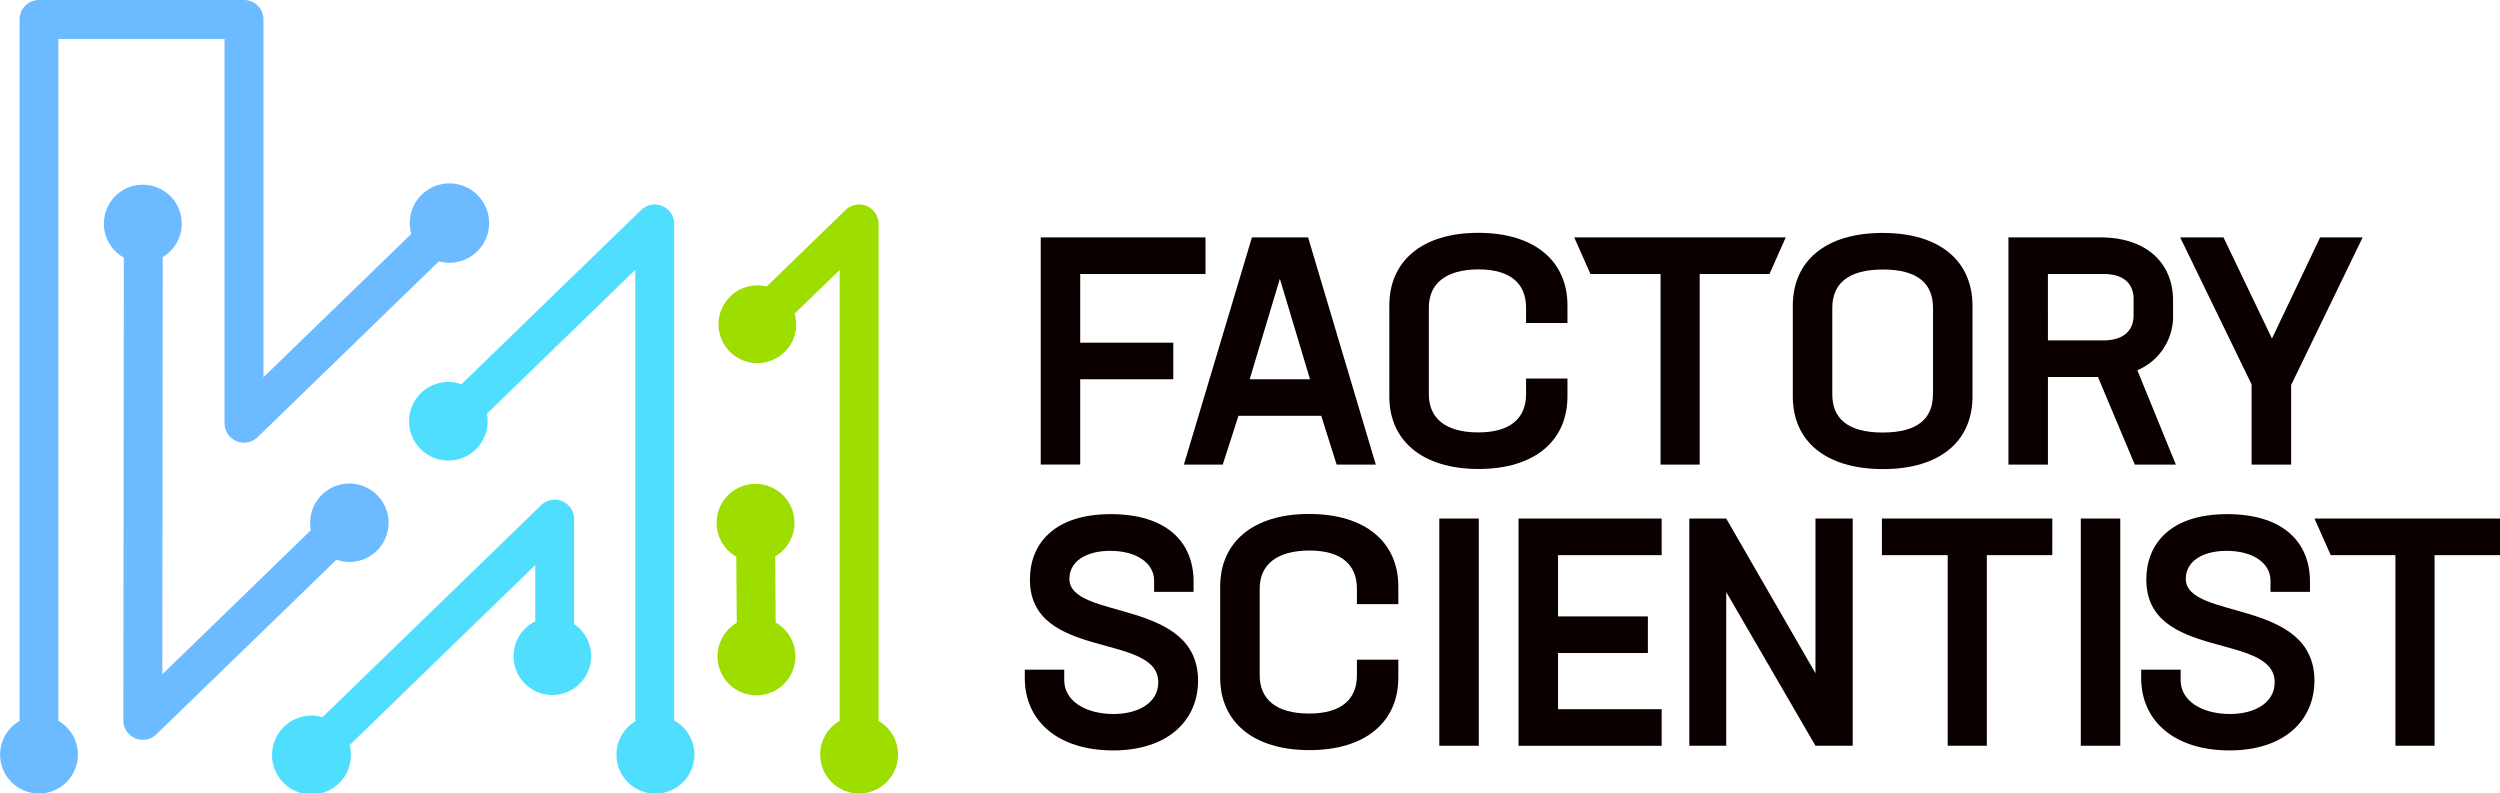 <svg xmlns="http://www.w3.org/2000/svg" width="126.05" height="40" viewBox="0 0 126.05 40">
    <g id="logo_fs-officail" transform="translate(-592.433 -304.305)">
        <g id="グループ_52" data-name="グループ 52" transform="translate(644.102 330.224)">
            <path id="パス_305" data-name="パス 305"
                  d="M656.625,344.774v-.421h1.99v.534c0,1.036,1.068,1.7,2.491,1.7,1.2,0,2.25-.534,2.25-1.6,0-2.524-6.472-1.084-6.472-5.177,0-1.8,1.214-3.3,4.078-3.3,2.815,0,4.174,1.408,4.174,3.4v.518h-1.99v-.567c0-.889-.889-1.5-2.216-1.5-1.214,0-2.055.534-2.055,1.408,0,2.1,6.471.97,6.488,5.128,0,1.991-1.488,3.527-4.3,3.527C658.259,348.414,656.625,346.909,656.625,344.774Z"
                  transform="translate(-656.625 -336.506)" fill="#0a0000"/>
            <path id="パス_306" data-name="パス 306"
                  d="M668.866,344.758v-4.6c0-2.217,1.634-3.657,4.482-3.657,2.863,0,4.5,1.44,4.5,3.657v.89h-2.088v-.778c0-1.2-.776-1.925-2.394-1.925-1.666,0-2.508.728-2.508,1.925v4.369c0,1.2.825,1.925,2.492,1.925,1.634,0,2.41-.728,2.41-1.925v-.793h2.088v.906c0,2.217-1.635,3.656-4.482,3.656S668.866,346.975,668.866,344.758Z"
                  transform="translate(-659.013 -336.506)" fill="#0a0000"/>
            <path id="パス_307" data-name="パス 307" d="M682.592,336.787h1.991v11.456h-1.991Z"
                  transform="translate(-661.691 -336.561)" fill="#0a0000"/>
            <path id="パス_308" data-name="パス 308"
                  d="M689.547,338.632v3.09h4.53v1.845h-4.53V346.4h5.225v1.845h-7.216V336.787h7.216v1.845Z"
                  transform="translate(-662.66 -336.561)" fill="#0a0000"/>
            <path id="パス_309" data-name="パス 309"
                  d="M706.491,336.787v11.456h-1.877l-4.5-7.75v7.75h-1.86V336.787h1.86l4.5,7.8v-7.8Z"
                  transform="translate(-664.747 -336.561)" fill="#0a0000"/>
            <path id="パス_310" data-name="パス 310" d="M718.907,338.632h-3.3v9.611h-1.973v-9.611h-3.317v-1.845h8.591Z"
                  transform="translate(-667.1 -336.561)" fill="#0a0000"/>
            <path id="パス_311" data-name="パス 311" d="M722.775,336.787h1.99v11.456h-1.99Z"
                  transform="translate(-669.53 -336.561)" fill="#0a0000"/>
            <path id="パス_312" data-name="パス 312"
                  d="M726.557,344.774v-.421h1.99v.534c0,1.036,1.068,1.7,2.491,1.7,1.2,0,2.25-.534,2.25-1.6,0-2.524-6.472-1.084-6.472-5.177,0-1.8,1.214-3.3,4.077-3.3,2.815,0,4.175,1.408,4.175,3.4v.518h-1.991v-.567c0-.889-.889-1.5-2.217-1.5-1.214,0-2.054.534-2.054,1.408,0,2.1,6.471.97,6.487,5.128,0,1.991-1.488,3.527-4.3,3.527C728.191,348.414,726.557,346.909,726.557,344.774Z"
                  transform="translate(-670.268 -336.506)" fill="#0a0000"/>
            <path id="パス_313" data-name="パス 313" d="M746.768,338.632h-3.3v9.611h-1.974v-9.611h-3.262l-.819-1.845h9.355Z"
                  transform="translate(-672.386 -336.561)" fill="#0a0000"/>
        </g>
        <g id="グループ_53" data-name="グループ 53" transform="translate(644.907 316.049)">
            <path id="パス_314" data-name="パス 314"
                  d="M659.615,321.022v3.463h4.693v1.844h-4.693v4.3h-1.99V319.177h8.307v1.845Z"
                  transform="translate(-657.625 -318.951)" fill="#0a0000"/>
            <path id="パス_315" data-name="パス 315"
                  d="M673.518,328.173h-4.174l-.793,2.46h-1.958l3.43-11.455h2.832l3.414,11.455h-1.974Zm-3.608-1.844h3.042l-1.52-5.065Z"
                  transform="translate(-659.375 -318.951)" fill="#0a0000"/>
            <path id="パス_316" data-name="パス 316"
                  d="M679.461,327.148v-4.6c0-2.217,1.634-3.657,4.481-3.657,2.864,0,4.5,1.44,4.5,3.657v.889h-2.087v-.777c0-1.2-.776-1.925-2.394-1.925-1.666,0-2.508.728-2.508,1.925v4.369c0,1.2.825,1.925,2.491,1.925,1.635,0,2.411-.728,2.411-1.925v-.793h2.087v.906c0,2.216-1.634,3.656-4.481,3.656S679.461,329.364,679.461,327.148Z"
                  transform="translate(-661.885 -318.896)" fill="#0a0000"/>
            <path id="パス_317" data-name="パス 317"
                  d="M700.887,321.022h-3.518v9.611h-1.974v-9.611h-3.534l-.819-1.845h10.664Z"
                  transform="translate(-664.144 -318.951)" fill="#0a0000"/>
            <path id="パス_318" data-name="パス 318"
                  d="M704.734,327.148v-4.58c0-2.232,1.618-3.672,4.53-3.672s4.53,1.44,4.53,3.672v4.58c0,2.232-1.618,3.656-4.513,3.656C706.368,330.8,704.734,329.38,704.734,327.148Zm7.07-.113v-4.353c0-1.213-.744-1.941-2.523-1.941s-2.556.728-2.556,1.941v4.353c0,1.2.76,1.925,2.54,1.925C711.061,328.96,711.8,328.231,711.8,327.034Z"
                  transform="translate(-666.815 -318.896)" fill="#0a0000"/>
            <path id="パス_319" data-name="パス 319"
                  d="M722.756,326.215h-2.523v4.417h-1.991V319.177h4.643c2.249,0,3.657,1.23,3.657,3.187v.663a2.948,2.948,0,0,1-1.8,2.848l1.941,4.757h-2.071Zm-2.523-1.844h2.783c.987,0,1.537-.453,1.537-1.278V322.3c0-.825-.534-1.278-1.52-1.278h-2.8Z"
                  transform="translate(-669.451 -318.951)" fill="#0a0000"/>
            <path id="パス_320" data-name="パス 320"
                  d="M734.594,326.619v4.013H732.6v-4.046L729,319.177h2.184l2.443,5.1,2.428-5.1H738.2Z"
                  transform="translate(-671.549 -318.951)" fill="#0a0000"/>
        </g>
        <g id="グループ_54" data-name="グループ 54" transform="translate(592.433 304.305)">
            <path id="パス_321" data-name="パス 321"
                  d="M595.376,340.653V306.267h8.378v19.381a.982.982,0,0,0,1.665.7l9.145-8.868a2,2,0,1,0-1.394-1.382l-7.453,7.227V305.286a.981.981,0,0,0-.981-.981H594.4a.982.982,0,0,0-.981.981v35.366a1.962,1.962,0,1,0,1.962,0Z"
                  transform="translate(-592.433 -304.305)" fill="#6cbaff"/>
            <path id="パス_322" data-name="パス 322"
                  d="M631.433,343.129V318.091a.981.981,0,0,0-1.665-.7l-9.062,8.787a1.94,1.94,0,0,0-.641-.116,1.981,1.981,0,1,0,1.926,1.6l7.479-7.252v22.762a1.965,1.965,0,1,0,1.962-.042Z"
                  transform="translate(-597.441 -306.803)" fill="#50deff"/>
            <path id="パス_323" data-name="パス 323"
                  d="M645.51,343.15V318.091a.981.981,0,0,0-1.665-.7l-3.979,3.859a1.959,1.959,0,1,0,1.493,1.9,1.942,1.942,0,0,0-.083-.534l2.271-2.2V343.15a1.962,1.962,0,1,0,1.962,0Z"
                  transform="translate(-601.212 -306.803)" fill="#9ddd00"/>
            <path id="パス_324" data-name="パス 324"
                  d="M611.3,334.9a1.977,1.977,0,1,0-1.925-1.6l-7.49,7.263.022-21.035a1.963,1.963,0,1,0-1.962.027l-.024,23.329a.981.981,0,0,0,1.665.705l9.082-8.806A1.946,1.946,0,0,0,611.3,334.9Z"
                  transform="translate(-593.701 -306.565)" fill="#6cbaff"/>
            <path id="パス_325" data-name="パス 325"
                  d="M624.718,341.875v-5.293a.981.981,0,0,0-1.664-.7l-11.025,10.69a1.925,1.925,0,0,0-.53-.082,1.988,1.988,0,1,0,1.9,1.488l9.358-9.074v2.837a1.956,1.956,0,1,0,1.962.138Z"
                  transform="translate(-595.77 -310.411)" fill="#50deff"/>
            <path id="パス_326" data-name="パス 326"
                  d="M640.3,341.609l-.024-3.334a1.963,1.963,0,1,0-1.962.013l.024,3.334a1.963,1.963,0,1,0,1.962-.013Z"
                  transform="translate(-601.19 -310.221)" fill="#9ddd00"/>
        </g>
    </g>
</svg>
